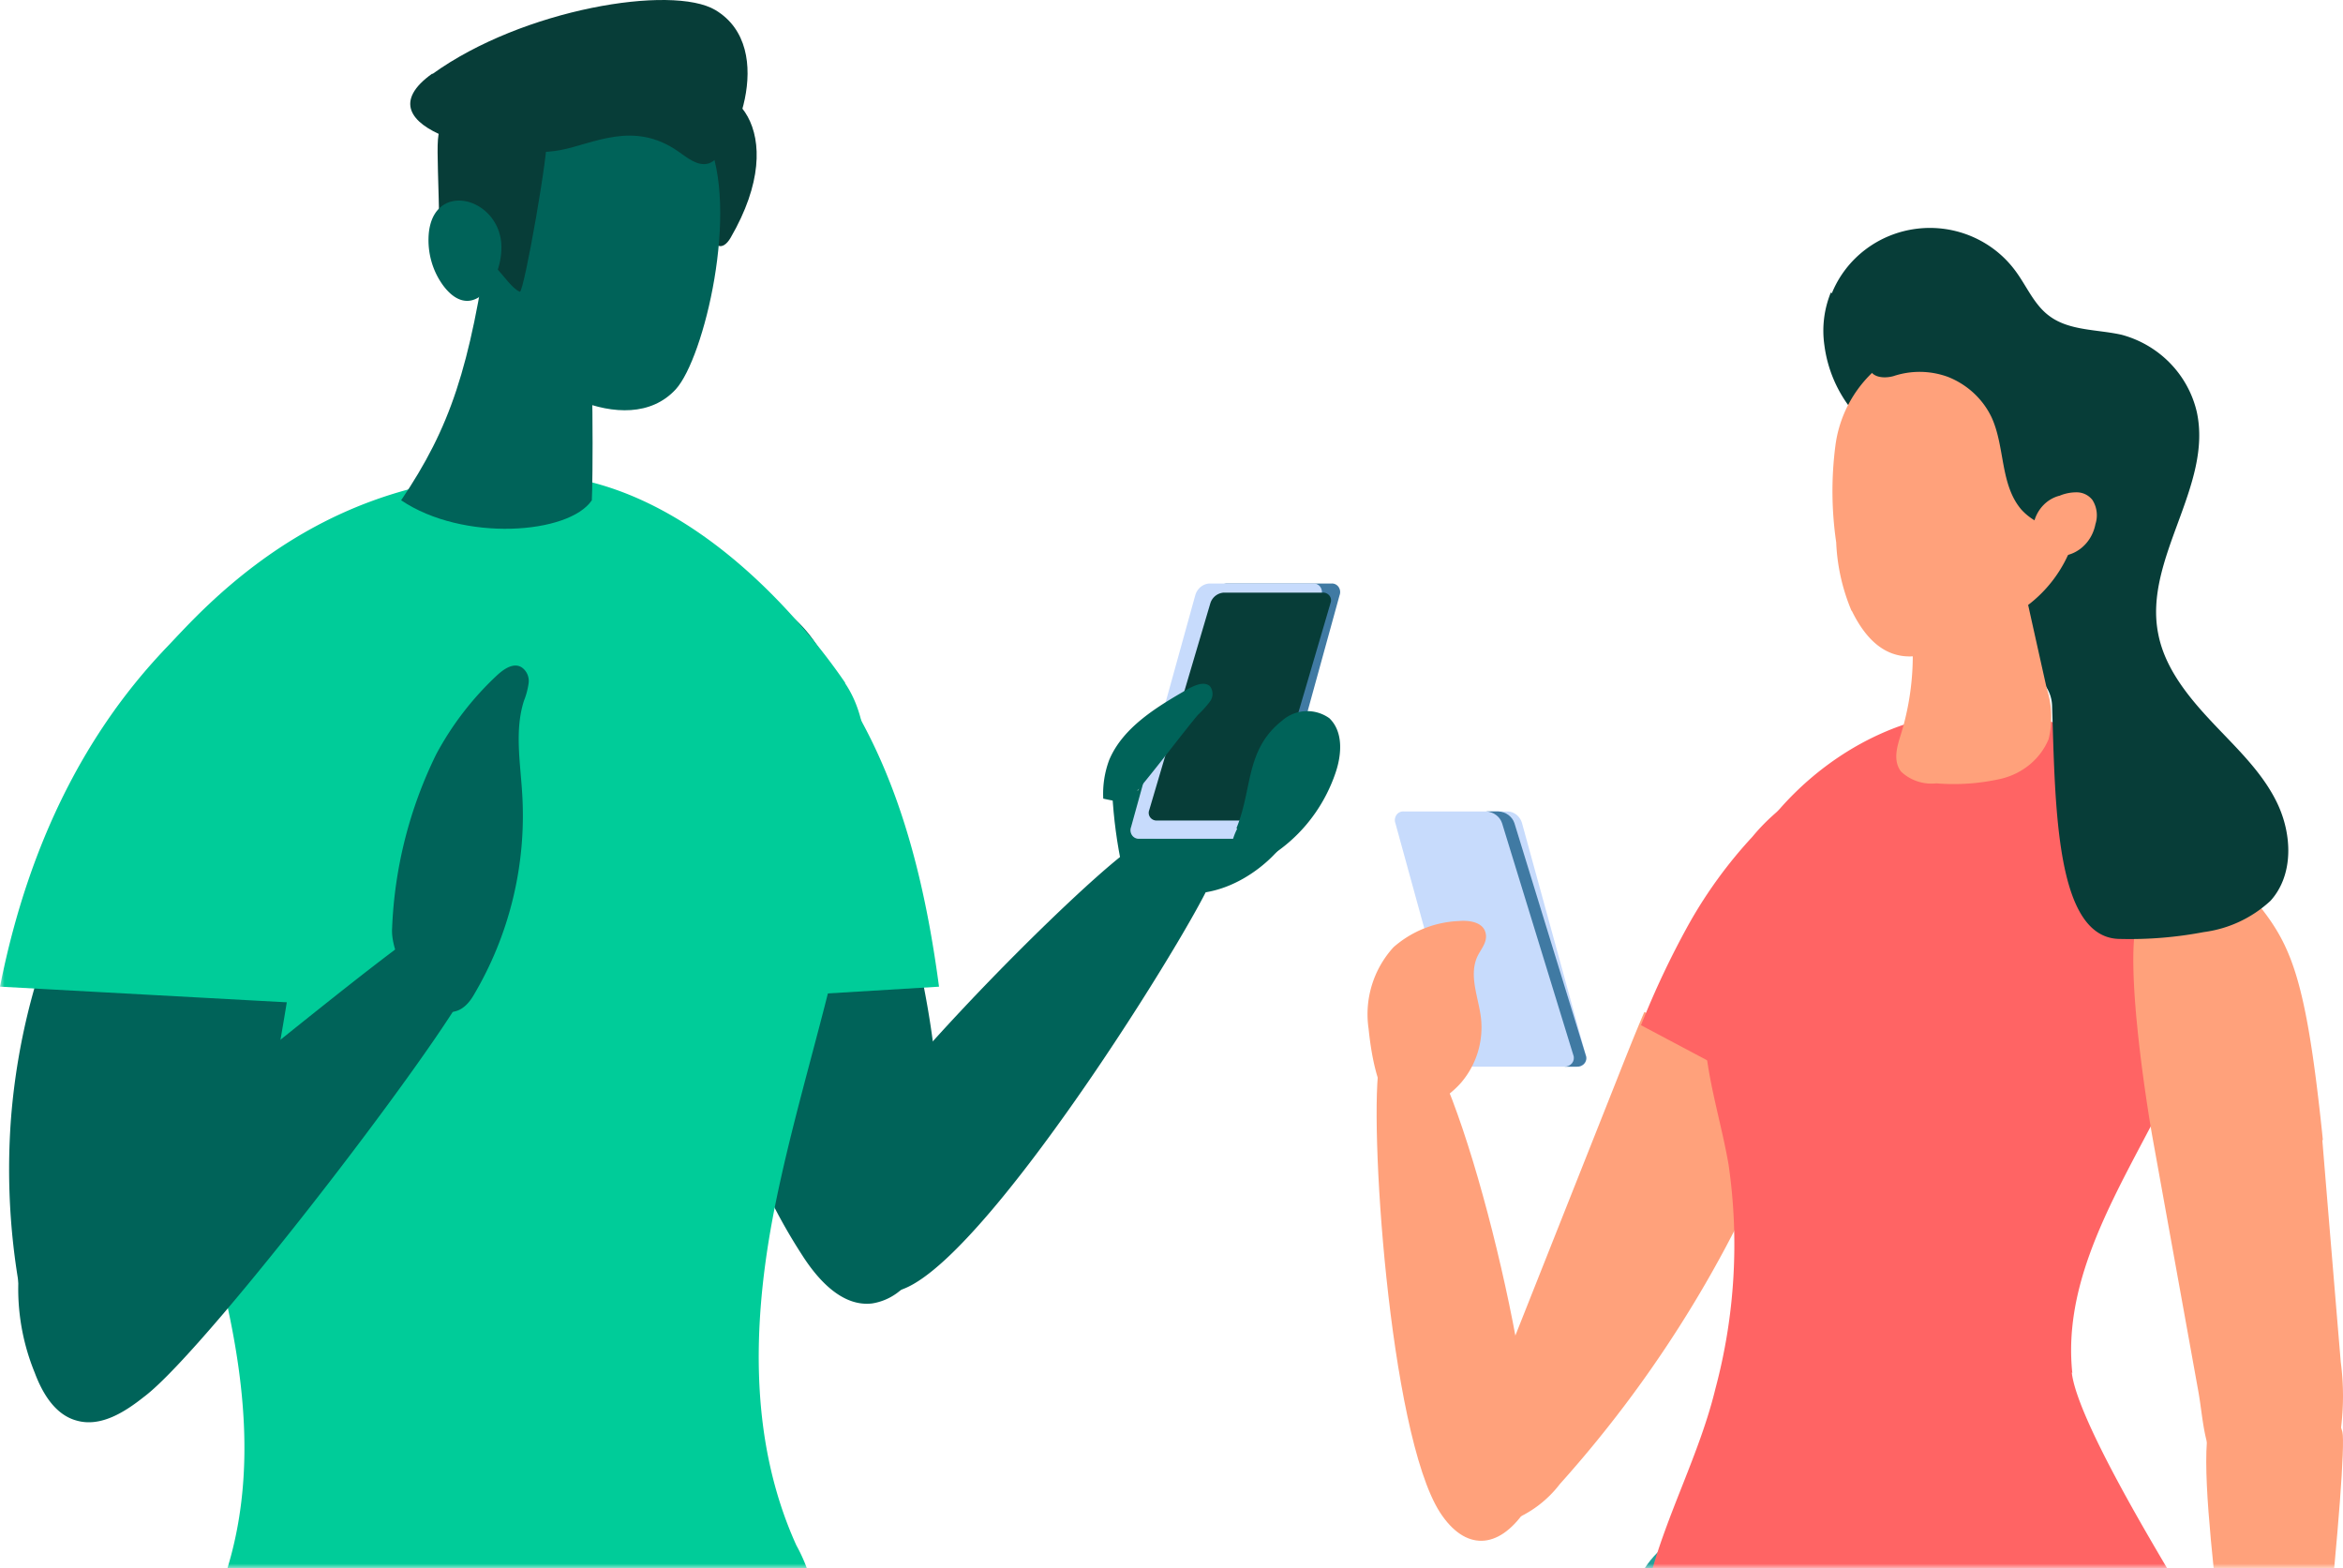 <svg width="257" height="172" xmlns="http://www.w3.org/2000/svg" xmlns:xlink="http://www.w3.org/1999/xlink"><defs><path id="a" d="M0 0h290v203H0z"/></defs><g transform="translate(0 -31)" fill="none" fill-rule="evenodd"><mask id="b" fill="#fff"><use xlink:href="#a"/></mask><g mask="url(#b)" fill-rule="nonzero"><path d="M26.936 233.977c3.36 2.622 7.802 3.023 11.97 3.023 34.297 0 54.143-11.074 49.398-26.732-4.875-16.073-35.566-13.48-51.604-8.294-3.447 1.117-8.48 2.191-10.846 5.4-3.418 4.656-7.081 20.214 1.082 26.603" fill="#003D39"/><path d="M75.262 122.933c1.072 15.968 4.065 32.331 12.628 45.582 1.838 2.922 4.525 5.844 7.783 5.45 1.93-.307 3.626-1.516 4.608-3.288a16.274 16.274 0 001.866-5.683c2.784-15.603-1.755-31.513-6.28-46.648-1.865-6.311-4.343-17.298-10.386-20.658-6.307-3.506-9.481 7.305-10.066 11.688a68.477 68.477 0 00-.153 13.514" fill="#006359"/><path d="M73.105 101.208c.294-2.616 1.013-5.695 3.479-6.836 2.465-1.142 5.386.549 7.337 2.341 12.255 10.826 16.892 26.104 19.079 42.51L73.648 141a150.376 150.376 0 01-.616-39.792" fill="#0C9"/><path d="M123.789 124.285c1.9-1.445 4.285-2.89 6.413-2.023a4.967 4.967 0 012.785 4.842c0 1.994-23.766 41.147-33.779 45.223-5.041 2.038-8.998-.795-11.026-5.26-2.856-6.23 28.694-37.781 35.607-42.782" fill="#006359"/><path d="M92.683 105.92c3.499 5.171 2.226 12.552 1.36 18.531-1.866 12.811-6.203 25.217-8.848 37.927-2.646 12.71-3.253 26.185 2.154 38.115a18.26 18.26 0 012.024 5.777 5.054 5.054 0 01-2.733 5.17 9.665 9.665 0 01-3.932.535l-54.138-.303a6.424 6.424 0 01-3.455-.65c-2.169-1.343-1.446-4.333-.65-6.528 5.218-15.02.765-31.211-3.962-46.362-4.727-15.15-10.48-33.609-7.835-49.323C19.028 101.04 32.068 83 57.9 83c18.114 0 31.674 18.27 34.826 22.92" fill="#0C9"/><path d="M3.369 140.863a74.357 74.357 0 0121.933-36.127c1.9-1.72 4.476-3.439 6.836-2.442a4.765 4.765 0 012.519 3.194c.32 1.367.417 2.777.288 4.176-.648 16.344-3.598 32.5-6.549 48.583a59.64 59.64 0 01-3.958 14.45 19.787 19.787 0 01-10.304 10.449c-2.461.924-6.462 1.445-8.722-.29-1.813-1.445-2.115-5.057-2.576-7.124a74.847 74.847 0 01-1.612-22.268 73.276 73.276 0 012.145-12.601" fill="#006359"/><path d="M35.8 101.159c-.132-2.62-.645-5.702-3.035-6.845-2.39-1.144-7.198 1.07-9.338 2.894C10.453 108.004 3.255 122.794 0 139.22L32.59 141a152.16 152.16 0 003.21-39.841" fill="#0C9"/><path d="M46.602 133.057c2.55-.242 4.81 1.987 5.39 4.443.58 2.455-28.977 41.349-36.222 46.728-2.057 1.633-4.723 3.35-7.374 2.584-2.362-.639-3.753-3.01-4.593-5.266a24.25 24.25 0 01-1.565-12.563c.565-2.839 3.144-3.633 5.216-5.223 7.606-5.834 37.51-30.604 39.119-30.76" fill="#006359"/><path d="M54.496 105.092c.755-.706 1.845-1.47 2.745-.882.55.39.836 1.061.741 1.735a8.077 8.077 0 01-.508 1.911c-1.046 3.264-.392 6.793-.19 10.293a38.604 38.604 0 01-5.359 22.056c-3.355 5.616-9.164-3.382-8.917-7.352a47.516 47.516 0 014.836-19.115 33.37 33.37 0 016.652-8.646" fill="#006359"/><path d="M80.126 57.1c-.855 1.459-1.939 1.065-1.882-.611.185-5.365.357-6.21-2.01-11.02-1.298-2.64-1.726-2.916-.528-3.762 3.95-2.915 11.408 3.368 4.42 15.394" fill="#073D38"/><path d="M64.268 64.474c-1.697-7.835-7.34-9.678-10.61-7.791C51.547 71.35 49.408 77.865 44 85.874c6.802 4.585 18.405 3.729 20.916 0 .097-1.175.276-17.41-.593-21.4" fill="#006359"/><path d="M57.567 43.403c2.64-3.244 6.69-4.861 10.742-4.29 4.05.572 7.54 3.254 9.251 7.111 3.612 7.742-.341 24.067-3.427 27.465-5.404 5.909-16.85-.857-18.486-5.319-2.332-6.53-2.588-19.206 1.877-24.967" fill="#006359"/><path d="M59.974 45.835c.328 1.211-2.512 17.308-2.955 17.164-1.57-.649-3.568-5.178-6.522-5.02-.942 0-2.255.678-2.284-1.225-.228-12.13-.713-11.54 1.428-12.621 4.724-2.452 9.733-.476 10.333 1.702" fill="#073D38"/><path d="M47.428 39.12c9.919-7.155 26.3-9.834 31.034-7.022 7.029 4.196 1.859 16.195-.784 16.843-1.205.31-2.31-.663-3.34-1.37-4.88-3.37-9.236-.794-12.896-.102-6.491 1.207-22.51-2.37-14.014-8.407" fill="#073D38"/><path d="M47.028 56.648c-.167 2.072.423 4.133 1.65 5.757 3.498 4.52 7.026-1.613 6.2-5.44-.966-4.521-7.352-5.878-7.85-.317M129.173 110.768c2.196-2.249 5.32-3.213 8.336-2.574 2.74.92 4.78 3.327 5.318 6.275a12.11 12.11 0 01-1.642 8.425c-1.403 2.516-7.016 7.475-13.12 5.749-3.705-1.053-4.294-3.686-4-7.197.388-4.092 2.206-7.893 5.108-10.678" fill="#006359"/><path d="M131.955 117l-9.955.97c.147 2.785.516 5.55 1.103 8.267.551 2.912 10.506 3.742 10.855 1.425.304-2.036-1.103-7.421-2.018-10.662" fill="#006359"/><path d="M126.944 122.999h11.42c.727-.044 1.352-.556 1.569-1.285l7.003-25.428a.977.977 0 00-.104-.896.88.88 0 00-.776-.389h-11.503c-.725.042-1.347.556-1.555 1.285l-6.934 25.428a.977.977 0 00.104.896.88.88 0 00.776.389" fill="#407AA3"/><path d="M124.97 122.999h11.452c.726-.044 1.35-.556 1.566-1.285l6.948-25.428a.978.978 0 00-.104-.896.877.877 0 00-.774-.389H132.66c-.723.042-1.344.556-1.552 1.285l-7.044 25.428a.978.978 0 00.104.896c.178.26.47.406.774.389" fill="#C7DBFC"/><path d="M126.903 120.999h10.913a1.657 1.657 0 001.46-1.144l6.667-22.71a.83.83 0 00-.107-.796.867.867 0 00-.739-.348h-10.87a1.657 1.657 0 00-1.459 1.144l-6.711 22.71a.83.83 0 00.107.796c.17.231.449.362.739.348" fill="#073D38"/><path d="M123.73 118.929c2.546-2.898 6.136-7.723 7.67-9.52a11.32 11.32 0 001.305-1.448c.393-.51.393-1.201 0-1.71-.63-.522-1.535-.13-2.317.275-3.498 2-7.195 4.231-8.714 7.81a10.588 10.588 0 00-.66 4.26s2.961.68 2.823.275M135.702 121.905a7.389 7.389 0 00-.669 1.98c-.13.704.127 1.425.67 1.877a2.55 2.55 0 002.557-.238c3.868-2.062 6.817-5.564 8.242-9.785.67-1.981.858-4.468-.683-5.958a4.165 4.165 0 00-5.175.253c-4.055 3.188-3.241 7.447-5.015 11.796" fill="#006359"/><path d="M206.446 245.958c7.24-.204 60.07 4.365 30.78-42.197-4.082-6.505-14.477-7.276-22.02-8.163-10.28-1.31-30.304-1.208-35.241 8.163-15.42 29.276 18.561 42.488 26.48 42.197" fill="#24A19B"/><path d="M180.363 142c-1.074 2.515-2.074 5.045-3.074 7.575l-16.55 41.72a6.506 6.506 0 00-.646 4.105c.647 2.14 3.456 3.035 5.634 2.4a12.335 12.335 0 005.369-4.02c11.382-12.69 20.177-27.413 25.904-43.367L180.363 142z" fill="#FFA17B"/><path d="M198.461 144.492c2.137-7.67 3.76-16.41 1.31-24.211-.769-2.435-.925-2.83-3.048-1.613a21.58 21.58 0 00-4.501 4.106 50.337 50.337 0 00-6.923 9.488A95.049 95.049 0 00180 143.45L196.11 152a136.42 136.42 0 002.351-7.567" fill="#FF6464"/><path d="M151.373 147.483c.305-1.458.989-3.294 2.501-3.469 1.513-.175 2.502 1.283 3.185 2.565 5.817 10.769 13.38 45.67 10.18 50.187-2.909 4.211-6.53 4.372-9.293.117-5.599-8.744-7.853-43.411-6.617-49.4" fill="#FFA17B"/><path d="M173.054 147.999h-11.439c-.728-.044-1.354-.556-1.57-1.285l-6.988-25.429a.99.99 0 01.114-.889.896.896 0 01.768-.395h11.439c.73.035 1.36.55 1.57 1.284l6.988 25.43a.975.975 0 01-.105.895.882.882 0 01-.777.389" fill="#C7DBFC"/><path d="M173.929 146.714l-7.815-25.43c-.243-.729-.943-1.24-1.758-1.284H163c.814.044 1.514.555 1.757 1.284l7.815 25.43c.118.298.07.63-.127.889-.198.257-.52.406-.86.396h1.357c.342.017.67-.13.87-.39.2-.26.243-.597.117-.895" fill="#407AA3"/><path d="M150.119 143.84a10.902 10.902 0 012.732-8.945 11.574 11.574 0 017.143-2.872c1.14-.1 2.571.1 2.922 1.177.35 1.077-.482 1.867-.891 2.772-.92 2.096.16 4.451.423 6.705a9.324 9.324 0 01-2.162 7.05c-1.314 1.537-5.01 4.308-7.143 2.873-2.133-1.436-2.805-6.634-3.024-8.76" fill="#FFA17B"/><path d="M227.308 181.589c-1.883-17.926 17.382-32.959 15.572-50.885-1.231-12.225-13.34-21.875-25.653-21.702-12.312.174-23.61 9.1-28 20.574a35.51 35.51 0 00-2.042 17.203c.522 4.036 1.724 7.943 2.42 11.965 1.191 8.212.698 16.58-1.45 24.596-1.694 7.017-5.33 13.73-7.155 20.66h57.288c-1.666-2.894-10.487-17.362-11.038-22.469" fill="#FF6464"/><path d="M254.792 156.035c-1.831-17.823-3.466-21.372-7.3-26.104-3.834-4.732-11.575-3.48-13.074 1.931-1.498 5.41 1.499 22.864 1.661 23.751l5.051 27.982c.636 3.49.547 7.708 3.737 9.977a7.48 7.48 0 008.094.45 9.43 9.43 0 003.795-6.195 28.331 28.331 0 000-7.417c-.68-8.115-1.354-16.23-2.023-24.346" fill="#FFA17B"/><path d="M245.328 238.515c0 2.173-.116 7.292 2.04 7.482 1.664.131 3.415-4.055 3.777-5.703 2.59-11.39 6.41-49.588 5.788-52.242-1.042-4.376-11.576-7.76-14.238-1.999-2.663 5.761 3.226 32.714 2.633 52.506" fill="#FFA17B"/><path d="M200.935 63.16c1.572-3.86 5.154-6.57 9.347-7.075 4.192-.505 8.332 1.277 10.803 4.65 1.231 1.66 2.038 3.71 3.724 4.937 2.2 1.631 5.25 1.444 7.92 2.05 4.106 1.11 7.264 4.347 8.227 8.431 1.803 8.157-5.866 16.155-4.224 24.37.719 3.738 3.256 6.857 5.866 9.643 2.61 2.786 5.514 5.457 7.171 8.893 1.657 3.436 1.848 7.897-.718 10.741a13.286 13.286 0 01-7.333 3.436 43.183 43.183 0 01-9.15.75c-7.113 0-7.113-14.436-7.48-25.596-.205-6.453-15.398-7.218-17.246-13.354-1.027-3.392.132-7.045-.22-10.582-.352-3.537-2.126-5.861-4.4-8.373a14.322 14.322 0 01-3.108-7.219 11.141 11.141 0 01.703-5.774" fill="#073D38"/><path d="M209.381 97.894c.785 4.546.49 9.201-.865 13.624-.425 1.358-.91 2.89 0 4.104 1.018.976 2.45 1.456 3.885 1.3 2.38.195 4.778.024 7.1-.506 2.367-.564 4.303-2.177 5.205-4.334.45-1.834.382-3.748-.197-5.548-.789-3.526-1.573-7.046-2.352-10.562a6.15 6.15 0 00-1.229-2.89c-1.417-1.227-3.509-1.432-5.159-.505a12.743 12.743 0 00-4.02 3.698l-2.368 1.619z" fill="#FFA17B"/><path d="M203.094 98a21.588 21.588 0 01-1.684-7.51 38.737 38.737 0 01-.088-10.605 13.48 13.48 0 015.154-8.962c3.499-2.42 8.217-2.333 12.224-.968 3.5 1.188 6.853 3.49 8.217 6.938.646 1.917.97 3.93.959 5.955.277 2.619.09 5.266-.552 7.818a14.436 14.436 0 01-5.096 6.865 34.016 34.016 0 01-7.607 4.093 15.513 15.513 0 01-4.777 1.364c-3.295.205-5.357-2.2-6.721-4.988" fill="#FFA17B"/><path d="M218.479 76.83c1.46 3.246.905 7.326 3.242 10.064 2.04 2.237 5.436 2.759 8.092 1.242 1.91-1.258 3.09-3.315 3.184-5.547.055-2.216-.62-4.39-1.928-6.211a19.895 19.895 0 00-4.762-4.644 24.62 24.62 0 00-9.377-4.39 16.083 16.083 0 00-6.616 0c-1.636.353-4.805 1.214-5.244 3.077-.438 1.863 1.257 2.202 2.615 1.835a9.05 9.05 0 015.988.085c2.137.848 3.856 2.454 4.806 4.489" fill="#073D38"/><path d="M225.891 85.383a4.74 4.74 0 011.902-.383 2.192 2.192 0 011.71.824c.507.777.635 1.768.343 2.663-.448 2.307-2.502 3.829-4.666 3.457-.758-.17-1.413-.675-1.804-1.393a3.137 3.137 0 01-.25-2.373c.39-1.385 1.43-2.448 2.738-2.795" fill="#FFA17B"/></g></g></svg>